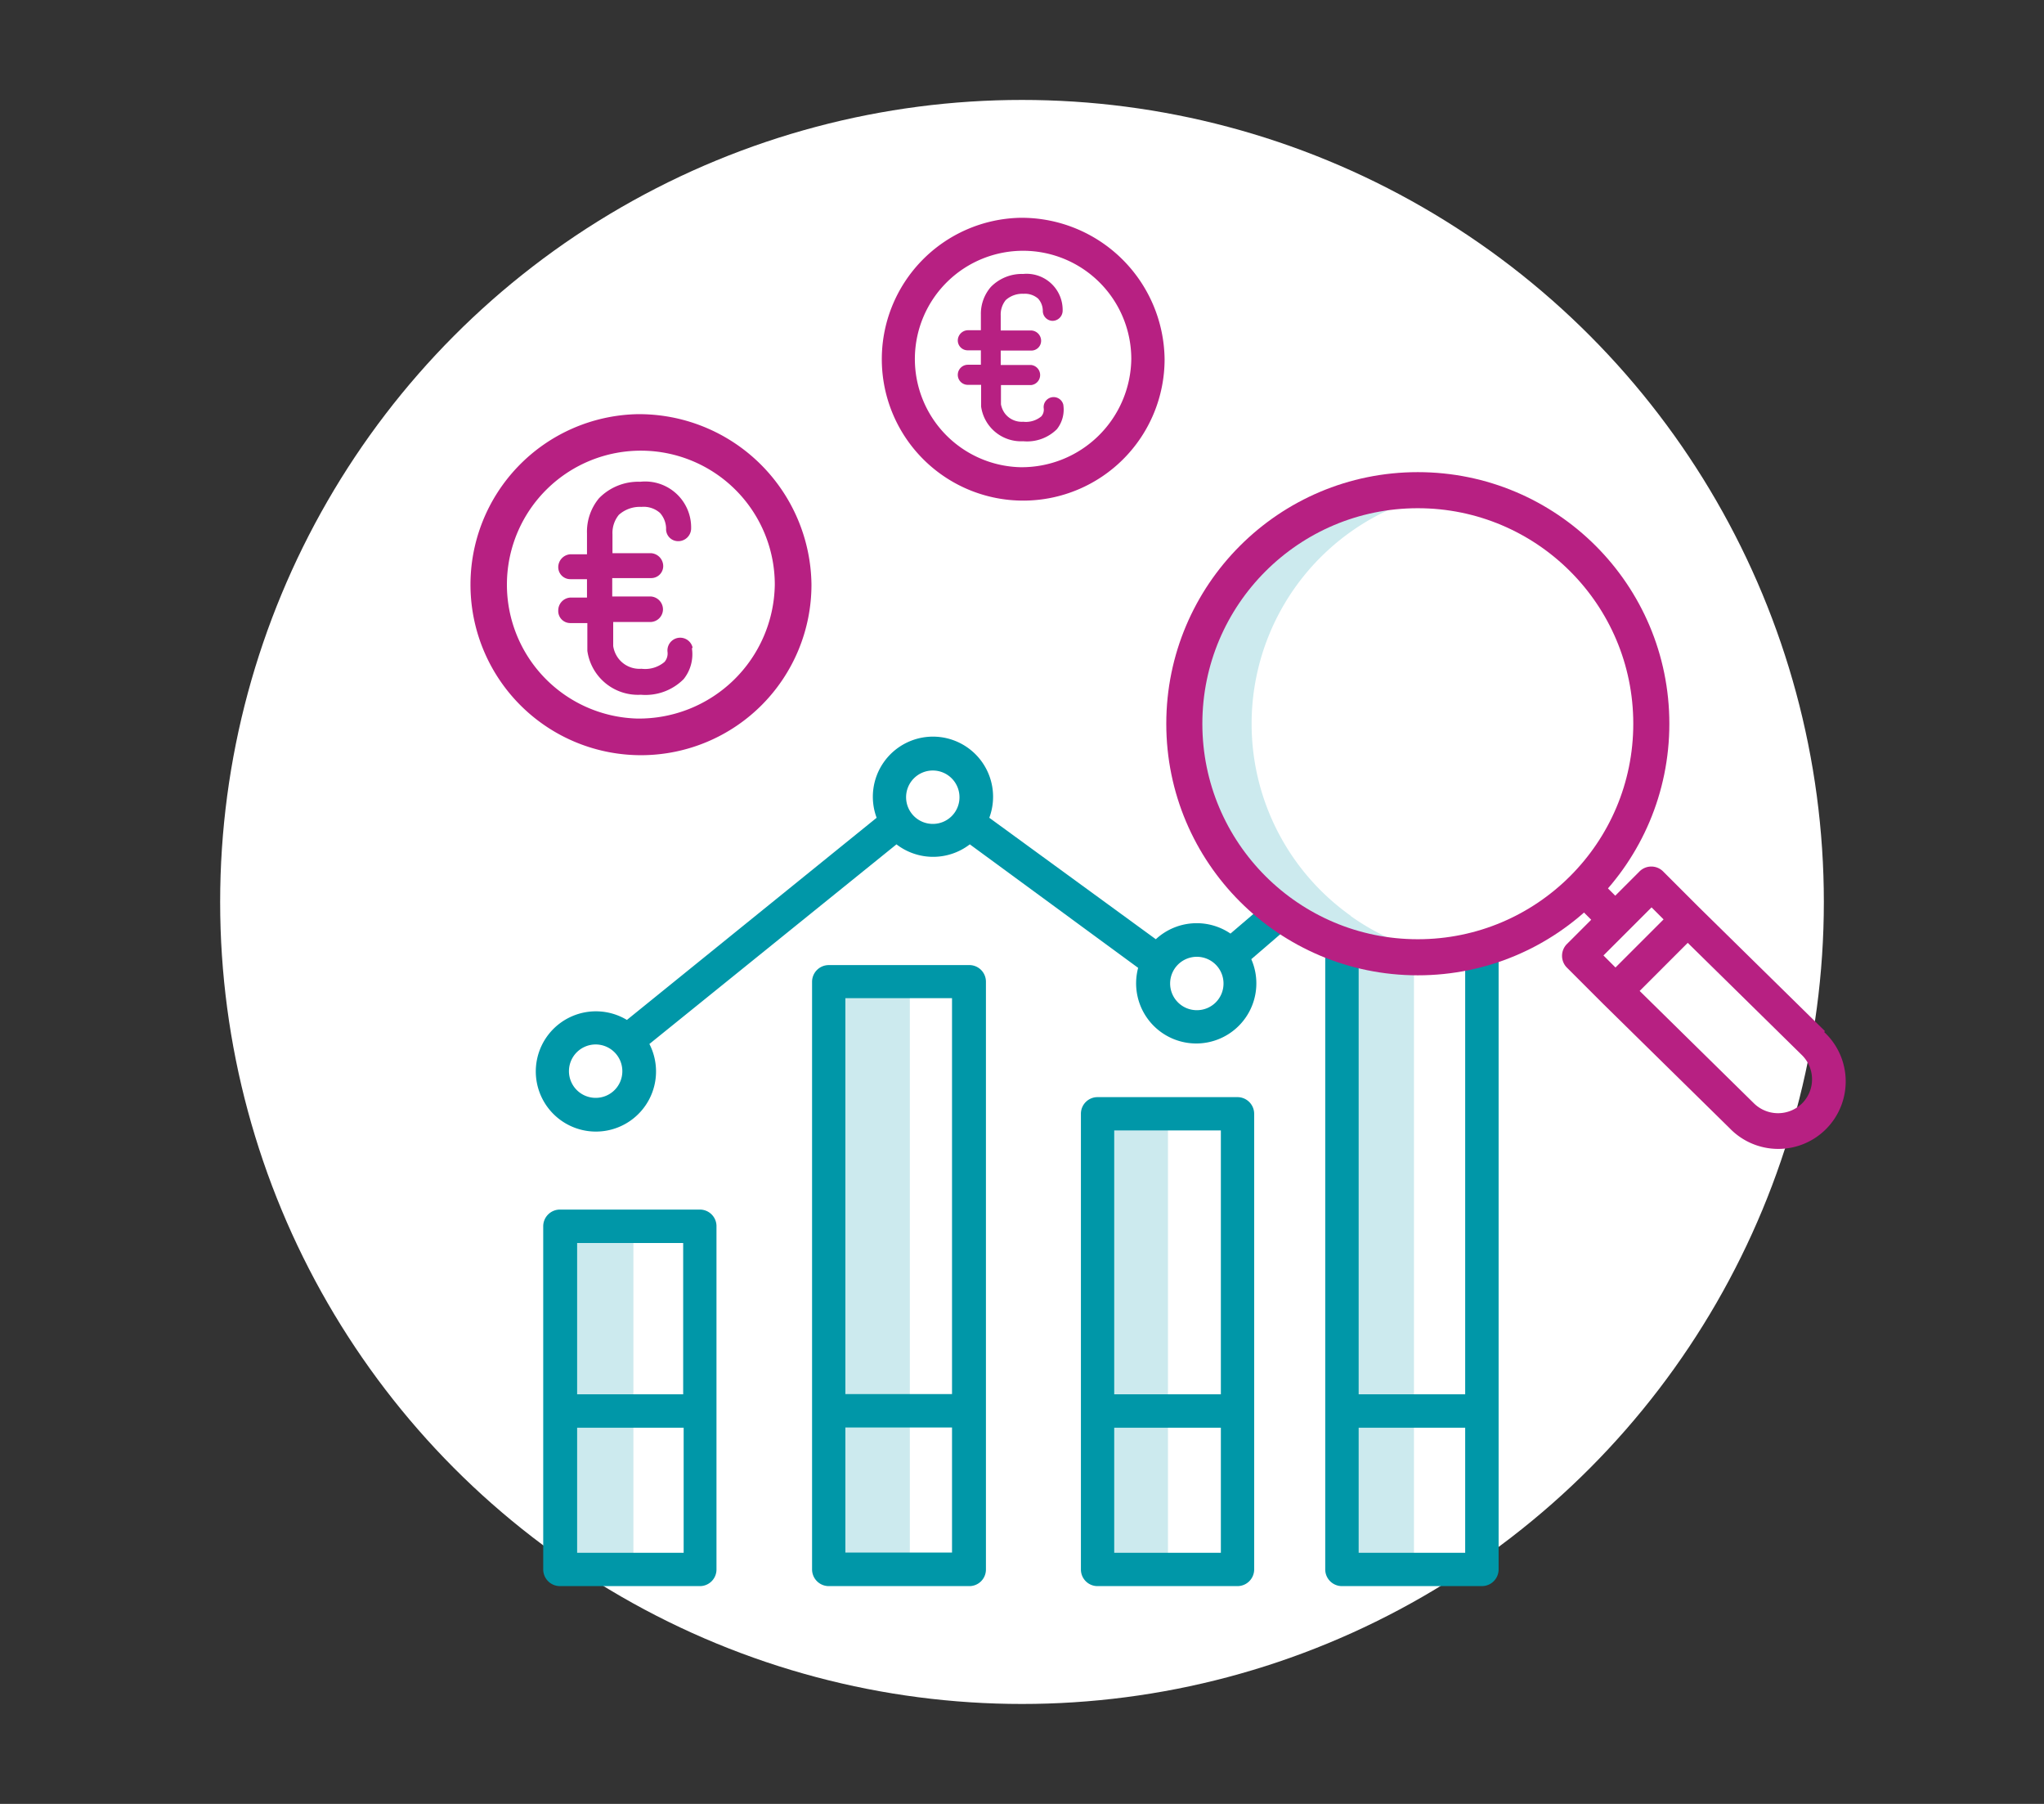 <svg xmlns="http://www.w3.org/2000/svg" viewBox="0 0 170 150"><rect x="0" y="0" width="170" height="150" fill="#333333" stroke="none"/><defs><style>.cls-1{fill:#fff;}.cls-2{fill:#cceaee;}.cls-3{fill:#b72082;}.cls-4{fill:#0097a8;}.cls-5{fill:none;stroke:#b72082;stroke-miterlimit:10;stroke-width:3px;}</style></defs><g id="Ronds_blancs" data-name="Ronds blancs"><circle class="cls-1" cx="85" cy="75" r="66.69"/></g><g id="Pictos"><path class="cls-2" d="M46.68,117.33V130.5h6V102.08h-6Z"/><path class="cls-2" d="M91.14,112.81V130.5h6V92.33h-6Z"/><path class="cls-2" d="M111.6,106.84V130.5h6V79.44h-6Z"/><path class="cls-2" d="M69.67,107.89V130.5h6V81.72h-6Z"/><path class="cls-2" d="M112.34,76.15a19.58,19.58,0,0,1,8.32-35.31,19.78,19.78,0,0,0-5.85,0,19.57,19.57,0,0,0,5.85,38.71,19.41,19.41,0,0,1-8.32-3.38Z"/><path class="cls-3" d="M53,34.44A14.18,14.18,0,1,0,67.49,48.62,14.34,14.34,0,0,0,53,34.44Zm0,25.31A11.14,11.14,0,1,1,64.44,48.62,11.3,11.3,0,0,1,53,59.75Z"/><path class="cls-3" d="M84.86,18.11a11.76,11.76,0,1,0,12,11.76A11.9,11.9,0,0,0,84.86,18.11Zm0,20.74a9,9,0,1,1,9.23-9A9.12,9.12,0,0,1,84.86,38.85Z"/><path class="cls-3" d="M88.44,33.69a2.62,2.62,0,0,1-.54,2,3.51,3.51,0,0,1-2.8,1,3.35,3.35,0,0,1-3.5-2.88V32H80.49a.83.83,0,0,1-.83-.82.84.84,0,0,1,.83-.85h1.09v-1.2H80.49a.82.82,0,0,1-.83-.82.86.86,0,0,1,.83-.85h1.09V26.16a3.41,3.41,0,0,1,.83-2.3,3.61,3.61,0,0,1,2.69-1.08,3,3,0,0,1,3.28,3.09.85.85,0,0,1-.84.81.83.83,0,0,1-.81-.85,1.53,1.53,0,0,0-.39-1,1.67,1.67,0,0,0-1.22-.4,2.06,2.06,0,0,0-1.47.52,1.9,1.9,0,0,0-.42,1.28v1.25h2.53a.86.86,0,0,1,.83.85.81.81,0,0,1-.83.82H83.23v1.2h2.53a.84.84,0,0,1,0,1.67H83.25v1.6a1.86,1.86,0,0,0,.32.75,1.76,1.76,0,0,0,1.53.7,2,2,0,0,0,1.51-.45.85.85,0,0,0,.2-.64v0a.83.83,0,0,1,1.63-.31Z"/><path class="cls-3" d="M57.55,53.93a3.31,3.31,0,0,1-.69,2.54,4.48,4.48,0,0,1-3.56,1.3,4.25,4.25,0,0,1-4.45-3.65V51.81H47.43a1,1,0,0,1-1-1.05,1.07,1.07,0,0,1,1-1.07h1.39V48.16H47.43a1,1,0,0,1-1-1,1.08,1.08,0,0,1,1-1.07h1.39V44.35a4.35,4.35,0,0,1,1-2.92,4.56,4.56,0,0,1,3.43-1.37A3.82,3.82,0,0,1,57.48,44a1.07,1.07,0,0,1-1.08,1,1,1,0,0,1-1-1.07,2,2,0,0,0-.51-1.28,2.05,2.05,0,0,0-1.55-.5,2.61,2.61,0,0,0-1.87.66,2.38,2.38,0,0,0-.53,1.62V46h3.22a1.08,1.08,0,0,1,1,1.07,1,1,0,0,1-1,1H50.92v1.53h3.22a1.08,1.08,0,0,1,1,1.07,1.06,1.06,0,0,1-1,1.05H51v2a2.28,2.28,0,0,0,.41,1,2.21,2.21,0,0,0,1.94.89,2.5,2.5,0,0,0,1.92-.57,1.08,1.08,0,0,0,.25-.82v0a1.06,1.06,0,0,1,2.08-.39Z"/><path class="cls-4" d="M58.21,100.58H46.57A1.39,1.39,0,0,0,45.18,102V130.5a1.39,1.39,0,0,0,1.39,1.39H58.21a1.38,1.38,0,0,0,1.38-1.39V102A1.38,1.38,0,0,0,58.21,100.58Zm-1.39,2.78v12.58H48V103.36ZM48,129.12v-10.4h8.86v10.4Z"/><path class="cls-4" d="M80.57,80.25H68.93a1.39,1.39,0,0,0-1.39,1.39V130.5a1.39,1.39,0,0,0,1.39,1.39H80.57A1.38,1.38,0,0,0,82,130.5V81.64A1.38,1.38,0,0,0,80.57,80.25ZM79.18,83v32.92H70.31V83Zm-8.87,46.1v-10.4h8.87v10.4Z"/><path class="cls-4" d="M102.92,91.23H91.28a1.38,1.38,0,0,0-1.38,1.39V130.5a1.38,1.38,0,0,0,1.38,1.39h11.64a1.39,1.39,0,0,0,1.39-1.39V92.62a1.39,1.39,0,0,0-1.39-1.39ZM101.54,94v21.94H92.67V94Zm-8.87,35.12v-10.4h8.87v10.4Z"/><path class="cls-4" d="M104.34,75.92l-2,1.71a5,5,0,0,0-6.21.47L82.28,68a5,5,0,1,0-9.37,0L52.14,84.81a5,5,0,1,0,1.87,2l20.55-16.6a5,5,0,0,0,6.1,0l14,10.27a5,5,0,1,0,9.41-.72l2.51-2.16ZM49.54,91.29a2.22,2.22,0,1,1,2.22-2.22A2.21,2.21,0,0,1,49.54,91.29ZM77.59,68.51A2.22,2.22,0,1,1,79.8,66.3,2.21,2.21,0,0,1,77.59,68.51ZM99.54,84a2.22,2.22,0,1,1,2.22-2.22A2.21,2.21,0,0,1,99.54,84ZM113,129.12v-10.4h8.86v10.4Zm-2.78-49.69V130.5a1.39,1.39,0,0,0,1.39,1.39h11.64a1.39,1.39,0,0,0,1.39-1.39V79.74l-2.78.74v35.46H113V80.3Z"/><path class="cls-3" d="M151.79,85.75,141.34,75.48l-3-3a1.39,1.39,0,0,0-2,0h0l-2,2-.79-.79-2,2,.79.79-2,2a1.39,1.39,0,0,0,0,2l3,3h0l10.51,10.33a5.61,5.61,0,1,0,7.86-8Zm-18.43-6.3,4-4,1,1-4,4Zm16.52,12.3v0h0a2.86,2.86,0,0,1-4,0l-9.51-9.35,4-4,9.47,9.31A2.83,2.83,0,0,1,149.88,91.75Z"/><circle class="cls-5" cx="117.92" cy="60.18" r="19.42"/></g></svg>